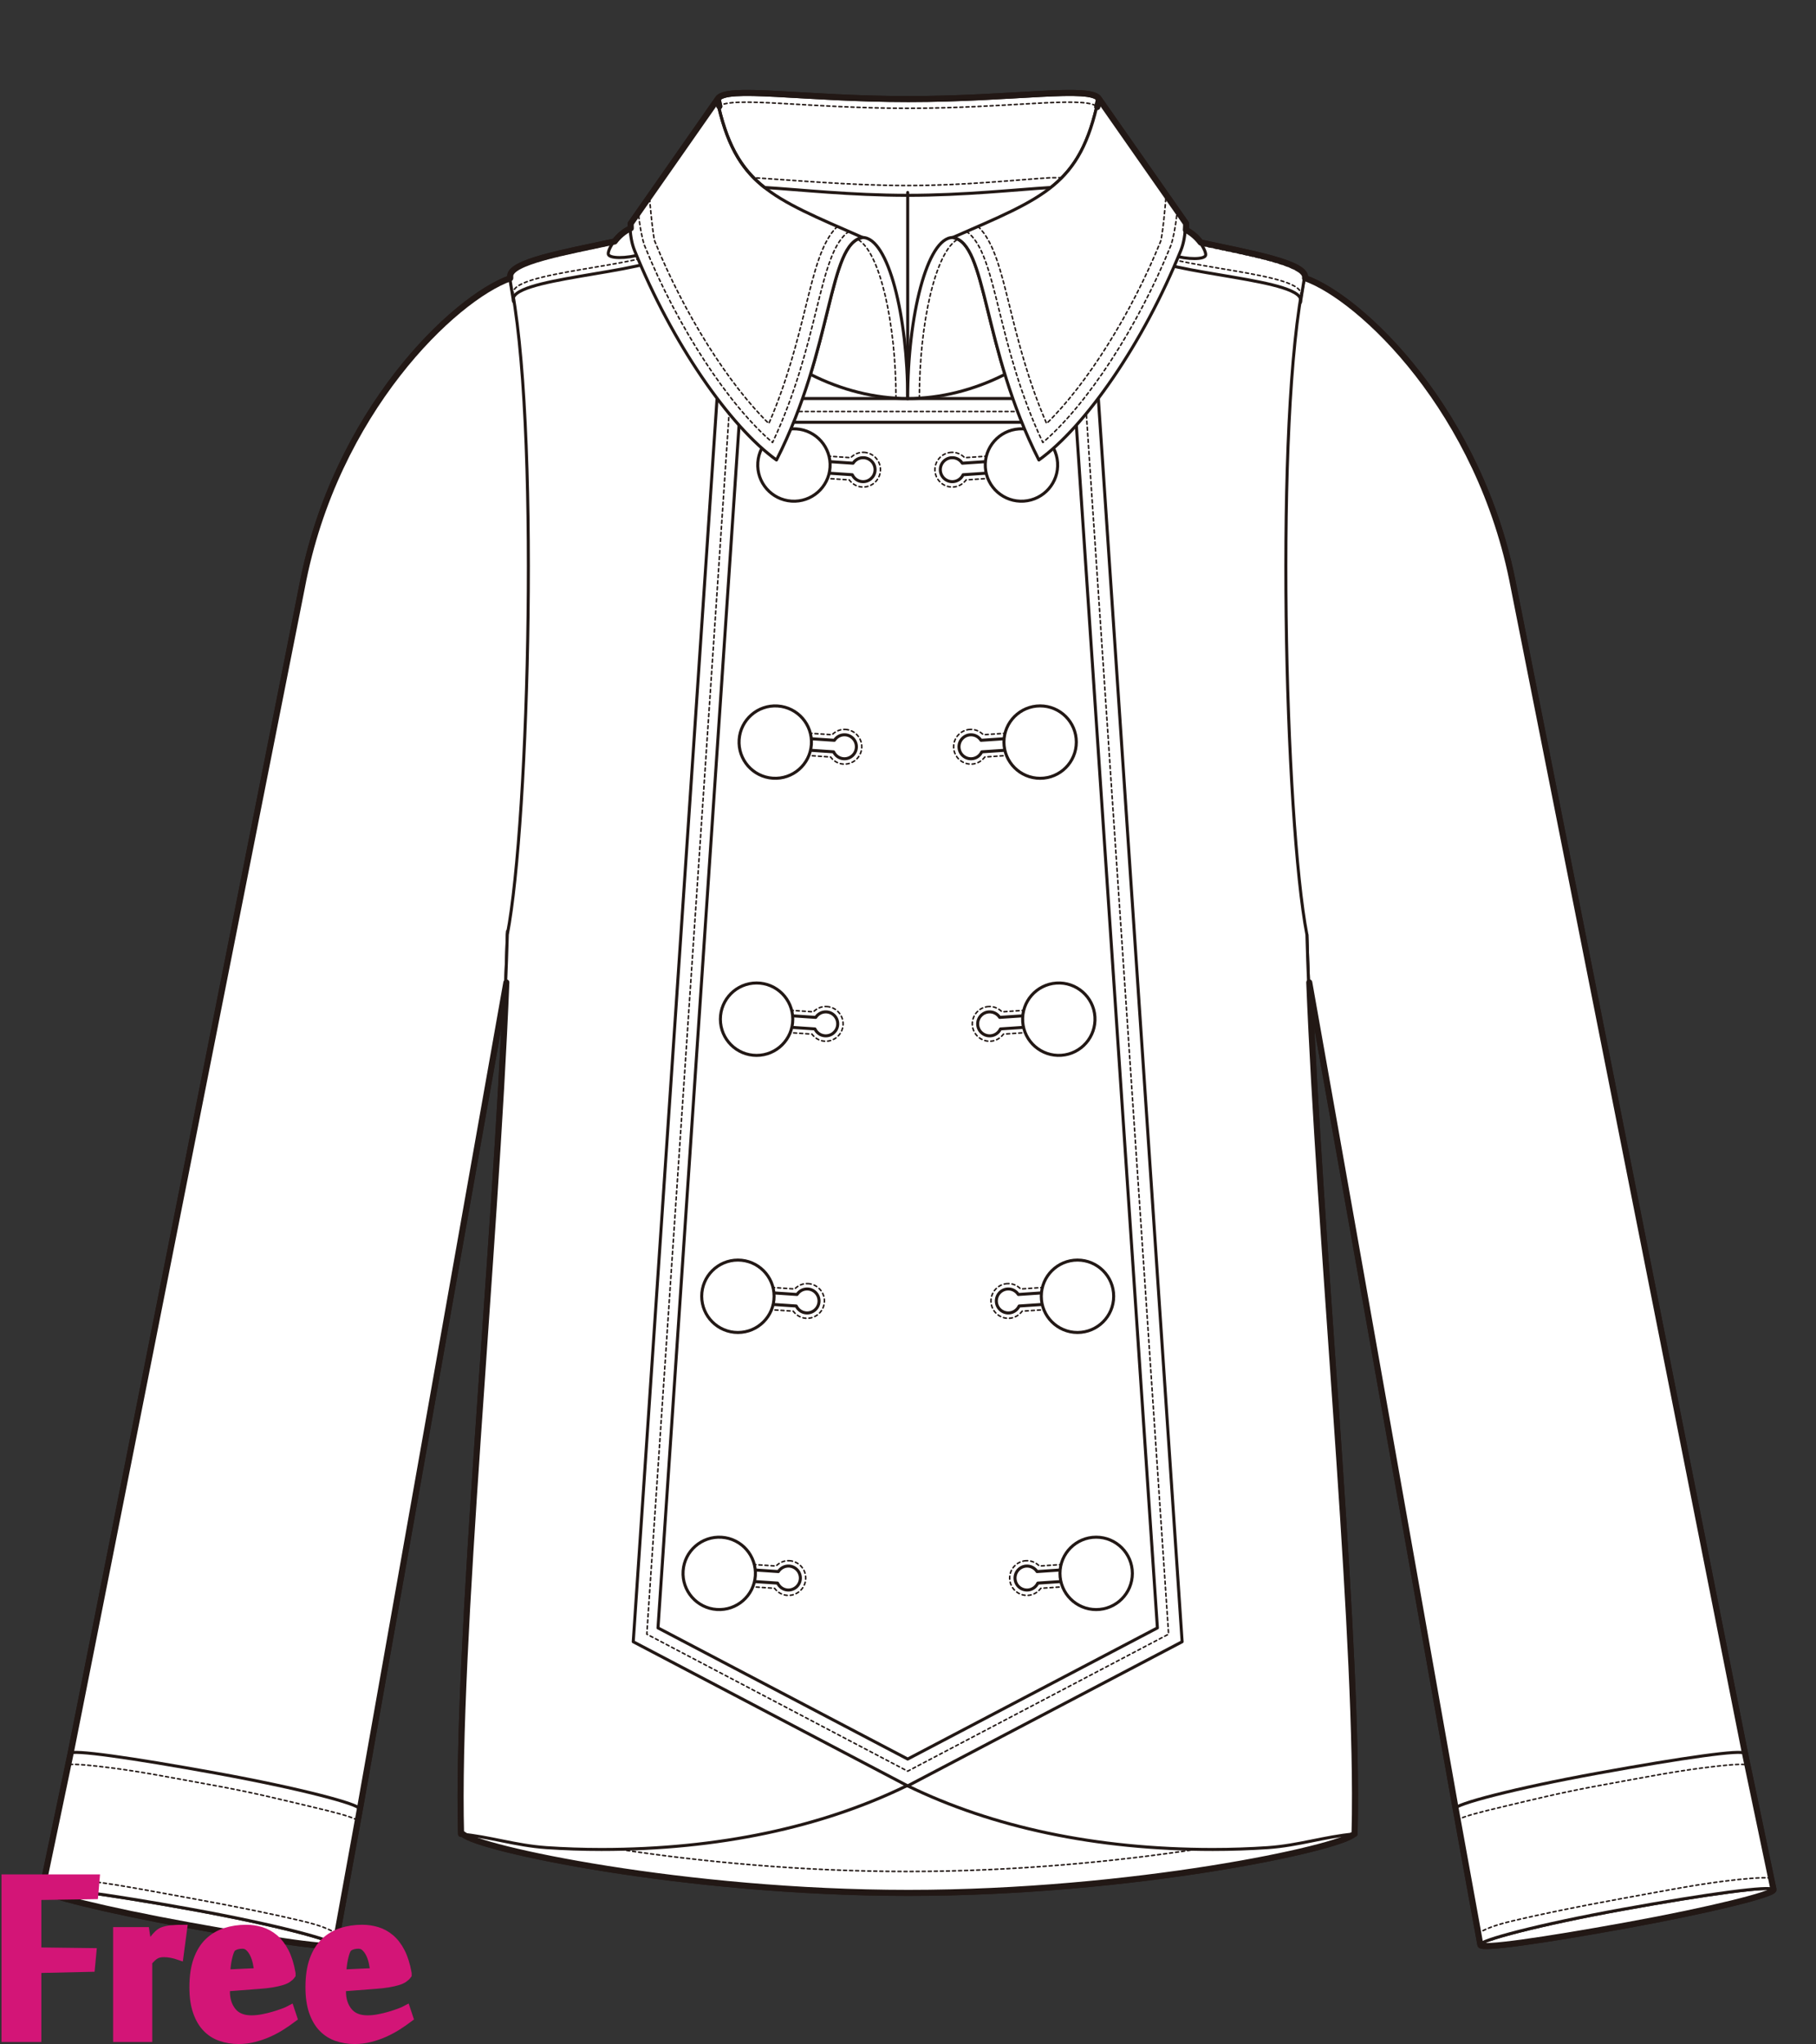 <?xml version="1.0" encoding="utf-8"?>
<!-- Generator: Adobe Illustrator 12.0.0, SVG Export Plug-In . SVG Version: 6.00 Build 51448)  -->
<!DOCTYPE svg PUBLIC "-//W3C//DTD SVG 1.1//EN" "http://www.w3.org/Graphics/SVG/1.1/DTD/svg11.dtd">
<svg  version="1.1" id="レイヤー_1" xmlns="http://www.w3.org/2000/svg" xmlns:xlink="http://www.w3.org/1999/xlink" width="600" height="675.129"
	 viewBox="0 0 600 675.129" overflow="visible" enable-background="new 0 0 600 675.129" xml:space="preserve">
<rect x="0" y="0" width="600" height="675.129" fill="#333333" stroke="none"/>
<rect fill="none" width="600" height="675"/>
<g>
	<path fill="#FFFFFF" stroke="#221815" stroke-width="2" stroke-linecap="round" stroke-linejoin="round" d="M576.543,579.148
		l-76.416-385.179c-10.951-58.227-50.553-95.63-68.92-102.091l-0.031-0.009c0.945-5.011-18.688-8.322-34.473-11.765
		c-1.152-1.534-2.813-3.119-4.896-4.163c0.048-0.681,0.078-1.374,0.078-2.087l-6.455-9.237c0-0.004,0-0.013,0-0.018l-0.012,0
		l-22.281-31.874c-0.188,0.904-0.386,1.781-0.587,2.638c0.201-0.857,0.399-1.734,0.587-2.638c-2.343-4.549-28.207,0-63.007,0
		c-34.798,0-60.665-4.549-63.008,0c0.173,0.821,0.353,1.614,0.534,2.394c0,0,0,0,0,0.001c-0.184-0.781-0.361-1.576-0.534-2.396
		l-28.745,41.127c0,0.524,0.017,1.039,0.043,1.546c-2.291,1.033-4.104,2.728-5.338,4.369c-15.796,3.443-35.439,6.757-34.473,11.772
		c-0.027,0.123-0.03,0.248-0.033,0.373c-18.408,6.552-57.896,43.923-68.831,102.055L23.332,579.148l-9.418,44.977
		c-0.268,1.467,20.787,6.746,48.564,11.789c27.779,5.046,48.012,7.945,48.277,6.479l7.5-41.3l0,0l0,0l0.668-3.677l48.371-272.93
		c-3.615,89.389-16.631,219.442-14.963,281.251c0.227,0.02,0.445,0.054,0.67,0.076c4.837,4.703,73.109,19.396,147.126,19.396
		c74.278,0,142.778-14.799,147.184-19.447c0.075-0.007,0.151-0.02,0.229-0.025c0.111-4.155,0.158-8.621,0.145-13.359
		c-0.142-65.629-11.729-184.385-15.108-267.899l48.376,272.937l0.668,3.677h-0.004h0.004l6.799,37.445h-0.002h0.002l0.697,3.854
		c0.269,1.466,20.498-1.434,48.277-6.479c27.781-5.043,48.833-10.322,48.566-11.789L576.543,579.148z"/>
	<path fill="#FFFFFF" stroke="#221815" stroke-linecap="round" stroke-linejoin="round" d="M430.977,91.904
		c18.367,6.461,57.969,43.864,68.92,102.092l76.416,385.18l-95.591,18.268l-58.268-328.757l1.206-51.398L414.803,95.79
		L430.977,91.904"/>
	<path fill="#FFFFFF" stroke="#221815" stroke-linecap="round" stroke-linejoin="round" d="M168.438,91.904
		c-18.37,6.461-57.972,43.864-68.923,102.092l-76.414,385.18l95.593,18.268l58.266-328.757l-1.205-51.398l8.855-121.498
		L168.438,91.904"/>
	<path fill="#FFFFFF" stroke="#221815" stroke-linecap="round" stroke-linejoin="round" d="M431.797,308.708
		c2.531,89.154,17.278,231.085,15.514,296.645c0,4.066-70.623,19.884-147.414,19.884c-76.79,0-147.41-15.817-147.41-19.884
		c-1.771-65.56,12.598-207.491,15.129-296.645c0.156-3.776-0.115,3.211,0,0"/>
	<path fill="#FFFFFF" stroke="#221815" stroke-linecap="round" stroke-linejoin="round" d="M299.902,589.867
		c27.951,13.613,62.069,21.004,100.788,21.004c6.167,0,12.251-0.207,18.237-0.609c10.252-0.723,18.744-3.643,28.383-4.498
		c1.77-65.559-12.982-207.904-15.514-297.056c-7.268-37.621-10.742-171.035-0.82-216.804l-67.002-20.641
		c-6.118,33.999-32.6,59.118-64.076,59.118C295.352,130.38,299.902,589.867,299.902,589.867z"/>
	<path fill="#FFFFFF" stroke="#221815" stroke-linecap="round" stroke-linejoin="round" d="M299.512,589.867
		c-27.951,13.613-62.07,21.004-100.791,21.004c-6.166,0-12.252-0.207-18.234-0.609c-10.253-0.723-18.744-3.643-28.385-4.498
		c-1.771-65.559,12.982-207.904,15.514-297.056c7.267-37.621,10.746-171.035,0.822-216.804l67-20.641
		c6.121,33.999,32.599,59.118,64.074,59.118C304.062,130.38,299.512,589.867,299.512,589.867z"/>
	<path fill="none" stroke="#221815" stroke-width="0.5" stroke-linecap="round" stroke-linejoin="round" stroke-dasharray="1" d="
		M395.332,610.807c-25.871,3.938-59.752,7.332-95.436,7.332c-35.352,0-68.93-3.334-94.704-7.224"/>
	<polygon fill="#FFFFFF" stroke="#221815" stroke-linecap="round" stroke-linejoin="round" points="299.898,589.866 209.224,542.26 
		236.91,131.632 299.898,131.632 362.887,131.632 390.572,542.26 	"/>
	
		<polygon fill="none" stroke="#221815" stroke-width="0.5" stroke-linecap="round" stroke-linejoin="round" stroke-dasharray="1" points="
		240.931,135.93 213.701,539.756 299.898,585.01 386.097,539.756 358.867,135.93 	"/>
	<path fill="#FFFFFF" stroke="#221815" stroke-linecap="round" stroke-linejoin="round" d="M244.248,139.48
		c-0.939,13.944-26.191,388.439-26.847,398.208c7.821,4.109,76.126,39.969,82.497,43.314c6.373-3.346,74.677-39.205,82.502-43.314
		c-0.66-9.769-25.91-384.263-26.85-398.208C344.095,139.48,255.701,139.48,244.248,139.48z"/>
	<path fill="none" stroke="#221815" stroke-width="0.5" stroke-linecap="round" stroke-linejoin="round" stroke-dasharray="1" d="
		M314.252,149.411c-3.025,0.204-5.349,2.73-5.349,5.718c0,0.127,0.003,0.257,0.012,0.39c0.103,1.528,0.796,2.924,1.948,3.932
		c1.154,1.008,2.632,1.506,4.16,1.403c1.683-0.112,3.183-0.998,4.174-2.337c1.611-0.109,23.627-1.594,23.627-1.594l-0.496-7.348
		c0,0-21.983,1.483-23.614,1.593C317.553,149.969,315.938,149.298,314.252,149.411z"/>
	<path fill="#FFFFFF" stroke="#221815" stroke-linecap="round" stroke-linejoin="round" d="M340.68,151.464l-22.729,1.533
		c-0.756-1.17-2.092-1.916-3.58-1.815c-2.182,0.147-3.832,2.035-3.685,4.216c0.146,2.183,2.034,3.833,4.217,3.686
		c1.488-0.101,2.714-1.019,3.303-2.279l22.729-1.534L340.68,151.464z"/>
	<path fill="#FFFFFF" stroke="#221815" stroke-linecap="round" stroke-linejoin="round" d="M325.555,154.395
		c0.445,6.588,6.147,11.57,12.735,11.125c6.587-0.444,11.569-6.145,11.127-12.732c-0.446-6.589-6.147-11.569-12.737-11.125
		C330.094,142.108,325.109,147.807,325.555,154.395z"/>
	<path fill="none" stroke="#221815" stroke-width="0.5" stroke-linecap="round" stroke-linejoin="round" stroke-dasharray="1" d="
		M285.548,149.411c3.021,0.204,5.347,2.73,5.347,5.718c0,0.127-0.006,0.257-0.016,0.39c-0.102,1.528-0.792,2.924-1.945,3.932
		c-1.156,1.008-2.633,1.506-4.162,1.403c-1.684-0.112-3.184-0.998-4.174-2.337c-1.609-0.109-23.625-1.594-23.625-1.594l0.495-7.348
		c0,0,21.983,1.483,23.616,1.593C282.242,149.969,283.857,149.298,285.548,149.411z"/>
	<path fill="#FFFFFF" stroke="#221815" stroke-linecap="round" stroke-linejoin="round" d="M259.119,151.464l22.729,1.533
		c0.752-1.17,2.089-1.916,3.579-1.815c2.181,0.147,3.831,2.035,3.687,4.216c-0.15,2.183-2.037,3.833-4.221,3.686
		c-1.486-0.101-2.711-1.019-3.305-2.279l-22.729-1.534L259.119,151.464z"/>
	<path fill="#FFFFFF" stroke="#221815" stroke-linecap="round" stroke-linejoin="round" d="M274.24,154.395
		c-0.445,6.588-6.145,11.57-12.73,11.125c-6.59-0.444-11.571-6.145-11.129-12.732c0.441-6.589,6.146-11.569,12.734-11.125
		C269.701,142.108,274.685,147.807,274.24,154.395z"/>
	<path fill="none" stroke="#221815" stroke-width="0.5" stroke-linecap="round" stroke-linejoin="round" stroke-dasharray="1" d="
		M279.376,240.931c3.024,0.205,5.35,2.731,5.35,5.719c0,0.129-0.005,0.259-0.013,0.388c-0.105,1.528-0.796,2.924-1.949,3.935
		c-1.154,1.006-2.629,1.505-4.16,1.402c-1.684-0.114-3.186-0.999-4.174-2.338c-1.607-0.109-23.628-1.595-23.628-1.595l0.496-7.347
		c0,0,21.985,1.483,23.616,1.593C276.074,241.488,277.688,240.817,279.376,240.931z"/>
	<path fill="#FFFFFF" stroke="#221815" stroke-linecap="round" stroke-linejoin="round" d="M252.949,242.986l22.728,1.533
		c0.753-1.168,2.091-1.915,3.579-1.816c2.184,0.147,3.832,2.036,3.686,4.218c-0.148,2.183-2.035,3.833-4.219,3.684
		c-1.486-0.099-2.71-1.017-3.305-2.278l-22.727-1.533L252.949,242.986z"/>
	<path fill="#FFFFFF" stroke="#221815" stroke-linecap="round" stroke-linejoin="round" d="M268.072,245.916
		c-0.445,6.588-6.146,11.57-12.733,11.125c-6.591-0.443-11.57-6.144-11.128-12.732c0.445-6.589,6.148-11.568,12.732-11.125
		C263.533,233.629,268.515,239.328,268.072,245.916z"/>
	<path fill="none" stroke="#221815" stroke-width="0.5" stroke-linecap="round" stroke-linejoin="round" stroke-dasharray="1" d="
		M273.206,332.453c3.022,0.204,5.35,2.73,5.35,5.719c0,0.128-0.005,0.258-0.013,0.389c-0.102,1.528-0.797,2.924-1.949,3.932
		c-1.152,1.01-2.63,1.507-4.16,1.404c-1.682-0.112-3.182-0.998-4.178-2.338c-1.608-0.108-23.625-1.596-23.625-1.596l0.496-7.346
		c0,0,21.986,1.48,23.615,1.591C269.902,333.011,271.52,332.339,273.206,332.453z"/>
	<path fill="#FFFFFF" stroke="#221815" stroke-linecap="round" stroke-linejoin="round" d="M246.778,334.506l22.727,1.533
		c0.755-1.169,2.095-1.915,3.579-1.815c2.184,0.146,3.832,2.034,3.688,4.216c-0.149,2.183-2.038,3.832-4.22,3.685
		c-1.487-0.1-2.712-1.018-3.301-2.277l-22.73-1.534L246.778,334.506z"/>
	<circle fill="#FFFFFF" stroke="#221815" stroke-linecap="round" stroke-linejoin="round" cx="249.972" cy="336.634" r="11.958"/>
	<path fill="none" stroke="#221815" stroke-width="0.5" stroke-linecap="round" stroke-linejoin="round" stroke-dasharray="1" d="
		M267.034,423.975c3.022,0.205,5.35,2.731,5.35,5.719c0,0.129-0.005,0.257-0.015,0.388c-0.102,1.528-0.795,2.926-1.947,3.933
		c-1.154,1.008-2.629,1.507-4.16,1.402c-1.684-0.111-3.184-0.996-4.173-2.337c-1.61-0.108-23.63-1.593-23.63-1.593l0.498-7.348
		c0,0,21.984,1.482,23.615,1.593C263.732,424.531,265.348,423.859,267.034,423.975z"/>
	<path fill="#FFFFFF" stroke="#221815" stroke-linecap="round" stroke-linejoin="round" d="M240.607,426.027l22.728,1.533
		c0.753-1.17,2.091-1.916,3.579-1.814c2.184,0.146,3.834,2.035,3.687,4.217c-0.147,2.183-2.037,3.831-4.218,3.685
		c-1.49-0.101-2.712-1.019-3.305-2.28l-22.729-1.533L240.607,426.027z"/>
	<circle fill="#FFFFFF" stroke="#221815" stroke-linecap="round" stroke-linejoin="round" cx="243.801" cy="428.154" r="11.957"/>
	<path fill="none" stroke="#221815" stroke-width="0.5" stroke-linecap="round" stroke-linejoin="round" stroke-dasharray="1" d="
		M260.863,515.496c3.023,0.204,5.349,2.73,5.349,5.719c0,0.128-0.007,0.258-0.013,0.389c-0.102,1.527-0.795,2.924-1.947,3.932
		c-1.156,1.008-2.631,1.507-4.16,1.402c-1.683-0.111-3.186-0.996-4.176-2.337c-1.608-0.108-23.627-1.595-23.627-1.595l0.495-7.347
		c0,0,21.985,1.483,23.616,1.593C257.56,516.053,259.174,515.381,260.863,515.496z"/>
	<path fill="#FFFFFF" stroke="#221815" stroke-linecap="round" stroke-linejoin="round" d="M234.437,517.55l22.727,1.532
		c0.753-1.17,2.091-1.916,3.579-1.816c2.184,0.148,3.832,2.035,3.688,4.217c-0.147,2.184-2.037,3.834-4.222,3.686
		c-1.485-0.101-2.71-1.018-3.303-2.279l-22.727-1.533L234.437,517.55z"/>
	<path fill="#FFFFFF" stroke="#221815" stroke-linecap="round" stroke-linejoin="round" d="M249.559,520.48
		c-0.445,6.587-6.146,11.569-12.732,11.124c-6.59-0.443-11.571-6.144-11.129-12.733c0.445-6.588,6.146-11.568,12.736-11.123
		C245.02,508.193,250.004,513.892,249.559,520.48z"/>
	<path fill="none" stroke="#221815" stroke-width="0.5" stroke-linecap="round" stroke-linejoin="round" stroke-dasharray="1" d="
		M320.424,240.931c-3.025,0.205-5.35,2.731-5.35,5.719c0,0.129,0.004,0.259,0.014,0.388c0.102,1.528,0.793,2.924,1.945,3.935
		c1.156,1.006,2.633,1.505,4.161,1.402c1.685-0.114,3.185-0.999,4.175-2.338c1.611-0.109,23.629-1.595,23.629-1.595l-0.498-7.347
		c0,0-21.982,1.483-23.616,1.593C323.725,241.488,322.109,240.817,320.424,240.931z"/>
	<path fill="#FFFFFF" stroke="#221815" stroke-linecap="round" stroke-linejoin="round" d="M346.853,242.986l-22.729,1.533
		c-0.754-1.168-2.094-1.915-3.58-1.816c-2.184,0.147-3.832,2.036-3.686,4.218c0.146,2.183,2.036,3.833,4.217,3.684
		c1.488-0.099,2.713-1.017,3.305-2.278l22.728-1.533L346.853,242.986z"/>
	<circle fill="#FFFFFF" stroke="#221815" stroke-linecap="round" stroke-linejoin="round" cx="343.657" cy="245.112" r="11.958"/>
	<path fill="none" stroke="#221815" stroke-width="0.5" stroke-linecap="round" stroke-linejoin="round" stroke-dasharray="1" d="
		M326.594,332.453c-3.023,0.204-5.349,2.73-5.349,5.719c0,0.128,0.003,0.258,0.013,0.389c0.102,1.528,0.793,2.924,1.949,3.932
		c1.152,1.01,2.63,1.507,4.159,1.404c1.684-0.112,3.183-0.998,4.174-2.338c1.61-0.108,23.626-1.596,23.626-1.596l-0.494-7.346
		c0,0-21.984,1.48-23.615,1.591C329.896,333.011,328.279,332.339,326.594,332.453z"/>
	<path fill="#FFFFFF" stroke="#221815" stroke-linecap="round" stroke-linejoin="round" d="M353.02,334.506l-22.726,1.533
		c-0.755-1.169-2.093-1.915-3.583-1.815c-2.18,0.146-3.828,2.034-3.683,4.216c0.146,2.183,2.036,3.832,4.22,3.685
		c1.485-0.1,2.709-1.018,3.301-2.277l22.729-1.534L353.02,334.506z"/>
	<path fill="#FFFFFF" stroke="#221815" stroke-linecap="round" stroke-linejoin="round" d="M337.898,337.438
		c0.443,6.587,6.145,11.569,12.733,11.124c6.589-0.443,11.569-6.146,11.127-12.734c-0.444-6.588-6.149-11.567-12.735-11.124
		C342.438,325.15,337.453,330.848,337.898,337.438z"/>
	<path fill="none" stroke="#221815" stroke-width="0.5" stroke-linecap="round" stroke-linejoin="round" stroke-dasharray="1" d="
		M332.764,423.975c-3.023,0.205-5.348,2.731-5.348,5.719c0,0.129,0.004,0.257,0.012,0.388c0.104,1.528,0.799,2.926,1.946,3.933
		c1.157,1.008,2.633,1.507,4.162,1.402c1.684-0.111,3.184-0.996,4.173-2.337c1.611-0.108,23.629-1.593,23.629-1.593l-0.498-7.348
		c0,0-21.981,1.482-23.615,1.593C336.068,424.531,334.45,423.859,332.764,423.975z"/>
	<path fill="#FFFFFF" stroke="#221815" stroke-linecap="round" stroke-linejoin="round" d="M359.193,426.027l-22.729,1.533
		c-0.758-1.17-2.094-1.916-3.58-1.814c-2.185,0.146-3.832,2.035-3.686,4.217c0.146,2.183,2.037,3.831,4.216,3.685
		c1.491-0.101,2.716-1.019,3.305-2.28l22.729-1.533L359.193,426.027z"/>
	<circle fill="#FFFFFF" stroke="#221815" stroke-linecap="round" stroke-linejoin="round" cx="355.999" cy="428.154" r="11.958"/>
	<path fill="none" stroke="#221815" stroke-width="0.5" stroke-linecap="round" stroke-linejoin="round" stroke-dasharray="1" d="
		M338.936,515.496c-3.023,0.204-5.35,2.73-5.35,5.719c0,0.128,0.006,0.258,0.013,0.389c0.102,1.527,0.796,2.924,1.948,3.932
		c1.153,1.008,2.631,1.507,4.161,1.402c1.684-0.111,3.182-0.996,4.174-2.337c1.61-0.108,23.628-1.595,23.628-1.595l-0.496-7.347
		c0,0-21.985,1.483-23.616,1.593C342.238,516.053,340.623,515.381,338.936,515.496z"/>
	<path fill="#FFFFFF" stroke="#221815" stroke-linecap="round" stroke-linejoin="round" d="M365.359,517.55l-22.725,1.532
		c-0.754-1.17-2.09-1.916-3.58-1.816c-2.185,0.148-3.832,2.035-3.685,4.217c0.146,2.184,2.038,3.834,4.218,3.686
		c1.487-0.101,2.711-1.018,3.302-2.279l22.729-1.533L365.359,517.55z"/>
	<circle fill="#FFFFFF" stroke="#221815" stroke-linecap="round" stroke-linejoin="round" cx="362.169" cy="519.676" r="11.958"/>
	<path fill="#FFFFFF" stroke="#221815" stroke-linecap="round" stroke-linejoin="round" d="M110.525,642.418
		c-0.266,1.467-20.498-1.432-48.277-6.477c-27.778-5.045-48.83-10.325-48.564-11.792c0.266-1.466,21.749,1.435,49.527,6.479
		C90.992,635.672,110.792,640.953,110.525,642.418z"/>
	<path fill="#FFFFFF" stroke="#221815" stroke-linecap="round" stroke-linejoin="round" d="M110.525,642.418l8.168-44.975
		c0.265-1.467-19.533-6.744-47.314-11.79c-27.779-5.044-48.012-7.945-48.278-6.478l-9.417,44.974
		c0.266-1.466,21.749,1.435,49.527,6.479C90.992,635.672,110.792,640.953,110.525,642.418z"/>
	<linearGradient id="XMLID_2_" gradientUnits="userSpaceOnUse" x1="299.897" y1="144.144" x2="299.897" y2="144.144">
		<stop  offset="0" style="stop-color:#FFFFFF"/>
		<stop  offset="0.19" style="stop-color:#FFFDFC"/>
		<stop  offset="0.345" style="stop-color:#FEF7F2"/>
		<stop  offset="0.489" style="stop-color:#FDEDE0"/>
		<stop  offset="0.626" style="stop-color:#FBDFC8"/>
		<stop  offset="0.757" style="stop-color:#F9CDA9"/>
		<stop  offset="0.883" style="stop-color:#F6B783"/>
		<stop  offset="1" style="stop-color:#F39E59"/>
	</linearGradient>
	<path fill="url(#XMLID_2_)" stroke="#221815" stroke-linecap="round" stroke-linejoin="round" d="M299.896,144.145"/>
	<path fill="none" stroke="#221815" stroke-width="0.5" stroke-linecap="round" stroke-linejoin="round" stroke-dasharray="1" d="
		M111.225,638.566c-2.553-1.265-4.525-2.44-11.766-4.154c-9.472-2.24-22.116-4.826-35.614-7.275
		c-13.493-2.451-23.735-4.479-33.388-5.709c-7.264-0.927-13.09-1.398-15.938-1.143"/>
	<path fill="none" stroke="#221815" stroke-width="0.5" stroke-linecap="round" stroke-linejoin="round" stroke-dasharray="1" d="
		M118.025,601.122c-2.555-1.267-7.03-2.441-14.273-4.156c-9.468-2.241-19.609-4.825-33.106-7.275
		c-13.493-2.45-23.735-4.478-33.389-5.709c-7.265-0.927-11.836-1.398-14.683-1.142"/>
	<path fill="#FFFFFF" stroke="#221815" stroke-linecap="round" stroke-linejoin="round" d="M488.887,642.418
		c0.268,1.467,20.498-1.432,48.276-6.477c27.782-5.045,48.833-10.325,48.566-11.792c-0.267-1.466-21.751,1.435-49.529,6.479
		C508.418,635.672,488.621,640.953,488.887,642.418z"/>
	<path fill="#FFFFFF" stroke="#221815" stroke-linecap="round" stroke-linejoin="round" d="M488.887,642.418l-8.165-44.975
		c-0.267-1.467,19.53-6.744,47.312-11.79c27.781-5.044,48.011-7.945,48.279-6.478l9.417,44.974
		c-0.267-1.466-21.751,1.435-49.529,6.479C508.418,635.672,488.621,640.953,488.887,642.418z"/>
	<path fill="none" stroke="#221815" stroke-width="0.5" stroke-linecap="round" stroke-linejoin="round" stroke-dasharray="1" d="
		M488.188,638.566c2.553-1.265,4.525-2.44,11.768-4.154c9.472-2.24,22.115-4.826,35.611-7.275
		c13.494-2.451,23.738-4.479,33.391-5.709c7.26-0.927,13.09-1.398,15.936-1.143"/>
	<path fill="none" stroke="#221815" stroke-width="0.5" stroke-linecap="round" stroke-linejoin="round" stroke-dasharray="1" d="
		M481.387,601.122c2.555-1.267,7.029-2.441,14.275-4.156c9.468-2.241,19.607-4.825,33.104-7.275s23.737-4.478,33.391-5.709
		c7.262-0.927,11.838-1.398,14.684-1.142"/>
	
		<line fill="none" stroke="#221815" stroke-linecap="round" stroke-linejoin="round" x1="299.898" y1="131.632" x2="299.898" y2="63.571"/>
	<g>
		<path fill="#FFFFFF" stroke="#221815" stroke-linecap="round" stroke-linejoin="round" d="M221.031,73.936
			c-7.416,6.364-55.549,10.063-52.594,17.968l1.229,7.696c-2.953-7.909,44.268-9.074,52.589-15.976L221.031,73.936z"/>
		<path fill="none" stroke="#221815" stroke-width="0.5" stroke-linecap="round" stroke-linejoin="round" stroke-dasharray="1" d="
			M221.031,74.656c-7.416,6.364-55.549,10.063-52.594,17.964"/>
		<path fill="none" stroke="#221815" stroke-width="0.5" stroke-linecap="round" stroke-linejoin="round" stroke-dasharray="1" d="
			M169.666,97.439c-2.953-7.906,44.268-9.072,52.589-15.973"/>
		<path fill="#FFFFFF" stroke="#221815" stroke-linecap="round" stroke-linejoin="round" d="M200.99,84.009
			c-0.39-1.331,2.898-7.459,8.669-9.14c5.771-1.685,11.833,1.71,12.226,3.044c0.392,1.332-3.775,4.277-9.547,5.96
			C206.568,85.56,201.379,85.343,200.99,84.009z"/>
	</g>
	<g>
		<path fill="#FFFFFF" stroke="#221815" stroke-linecap="round" stroke-linejoin="round" d="M378.293,74.271
			c7.414,6.364,55.547,10.063,52.592,17.968l-1.229,7.695c2.952-7.909-44.267-9.073-52.59-15.976L378.293,74.271z"/>
		<path fill="none" stroke="#221815" stroke-width="0.5" stroke-linecap="round" stroke-linejoin="round" stroke-dasharray="1" d="
			M378.293,74.991c7.414,6.364,55.547,10.061,52.592,17.962"/>
		<path fill="none" stroke="#221815" stroke-width="0.5" stroke-linecap="round" stroke-linejoin="round" stroke-dasharray="1" d="
			M429.656,97.773c2.952-7.904-44.267-9.072-52.59-15.972"/>
		<path fill="#FFFFFF" stroke="#221815" stroke-linecap="round" stroke-linejoin="round" d="M398.33,84.343
			c0.391-1.332-2.896-7.459-8.667-9.14c-5.771-1.684-11.834,1.71-12.226,3.043c-0.393,1.332,3.776,4.278,9.547,5.962
			C392.754,85.893,397.942,85.677,398.33,84.343z"/>
	</g>
	<path fill="#FFFFFF" stroke="#221815" stroke-linecap="round" stroke-linejoin="round" d="M299.898,131.632
		c0-27.184-6.402-53.19-14.906-53.19c-8.369,1.375-9.641,20.484-17.215,45.215C277.941,128.806,289.059,131.632,299.898,131.632z"/>
	<path fill="none" stroke="#221815" stroke-width="0.5" stroke-linecap="round" stroke-linejoin="round" stroke-dasharray="1" d="
		M296.037,131.632c0-24.822-5.34-48.66-12.739-52.618"/>
	<path fill="#FFFFFF" stroke="#221815" stroke-linecap="round" stroke-linejoin="round" d="M256.547,151.936
		c-15.395-11.058-34.543-38.652-46.93-69.302c-0.91-2.241-1.471-5.335-1.471-8.753l28.744-41.127
		c5.99,28.443,17.748,32.39,48.102,45.689c0.428,0.205-0.427-0.281,0,0C273.613,80.312,275.353,114.955,256.547,151.936z"/>
	<path fill="#FFFFFF" stroke="#221815" stroke-linecap="round" stroke-linejoin="round" d="M299.898,131.632
		c0-27.184,6.402-53.19,14.908-53.19c8.367,1.375,9.639,20.484,17.213,45.215C321.857,128.806,310.74,131.632,299.898,131.632z"/>
	<path fill="none" stroke="#221815" stroke-linecap="round" stroke-linejoin="round" d="M252.605,61.925
		c-7.967-6.293-12.615-14.453-15.715-29.172c2.344-4.549,28.211,0,63.008,0c34.801,0,60.665-4.549,63.008,0
		c-3.098,14.72-7.745,22.879-15.713,29.172l-0.008,0c-11.547,0.707-28.452,2.59-47.287,2.59
		C281.061,64.515,264.152,62.632,252.605,61.925L252.605,61.925z"/>
	<path fill="none" stroke="#221815" stroke-width="0.5" stroke-linecap="round" stroke-linejoin="round" stroke-dasharray="1" d="
		M350.813,58.69l-3.627,0.003c-11.547,0.706-28.452,2.587-47.287,2.587c-18.838,0-39.373-1.881-50.921-2.587"/>
	<path fill="none" stroke="#221815" stroke-width="0.5" stroke-linecap="round" stroke-linejoin="round" stroke-dasharray="1" d="
		M237.422,35.149c4.436-3.486,29.429,0.619,62.477,0.619c32.625,0,57.398-3.998,62.297-0.751"/>
	<path fill="#FFFFFF" stroke="#221815" stroke-linecap="round" stroke-linejoin="round" d="M343.248,151.936
		c15.398-11.058,34.545-38.652,46.933-69.302c0.911-2.241,1.474-5.335,1.474-8.753l-28.748-41.127
		c-5.988,28.443-17.744,32.39-48.1,45.689c-0.428,0.205,0.426-0.281,0,0C326.184,80.312,324.443,114.955,343.248,151.936z"/>
	<path fill="none" stroke="#221815" stroke-width="0.5" stroke-linecap="round" stroke-linejoin="round" stroke-dasharray="1" d="
		M276.649,74.789c-5.148,5.028-7.428,14.263-10.47,26.599c-2.695,10.93-6.015,24.284-12.157,38.506
		c-13.306-12.988-28.034-36.325-37.676-60.175c-0.528-1.307-1.731-12.749-1.731-15.094"/>
	<path fill="none" stroke="#221815" stroke-width="0.5" stroke-linecap="round" stroke-linejoin="round" stroke-dasharray="1" d="
		M323.162,74.789c5.15,5.028,7.428,14.263,10.471,26.599c2.693,10.93,6.015,24.284,12.158,38.506
		c13.303-12.988,28.036-36.325,37.673-60.175c0.534-1.307,1.735-12.749,1.735-15.094"/>
	<path fill="none" stroke="#221815" stroke-width="0.5" stroke-linecap="round" stroke-linejoin="round" stroke-dasharray="1" d="
		M280.438,76.451c-5.207,3.726-7.542,12.981-10.722,25.867c-3.076,12.471-6.895,27.764-14.469,43.838
		c-14.511-12.32-31.424-38.16-42.265-64.98c-0.757-1.862-2.018-8.553-2.018-11.329"/>
	<path fill="none" stroke="#221815" stroke-width="0.5" stroke-linecap="round" stroke-linejoin="round" stroke-dasharray="1" d="
		M319.354,76.451c5.209,3.726,7.545,12.981,10.723,25.867c3.074,12.471,6.893,27.764,14.471,43.838
		c14.507-12.32,31.424-38.16,42.264-64.98c0.754-1.862,2.018-8.553,2.018-11.329"/>
	<path fill="none" stroke="#221815" stroke-width="0.5" stroke-linecap="round" stroke-linejoin="round" stroke-dasharray="1" d="
		M303.75,131.632c0-24.822,5.338-48.66,12.74-52.618"/>
	<path fill="none" stroke="#221815" stroke-width="2" stroke-linecap="round" stroke-linejoin="round" d="M576.541,579.148
		l-76.415-385.179c-10.952-58.227-50.554-95.63-68.921-102.091l-0.031-0.009c0.945-5.011-18.688-8.322-34.473-11.765
		c-1.152-1.534-2.813-3.119-4.896-4.163c0.048-0.681,0.079-1.374,0.079-2.087l-6.455-9.237c0-0.004,0-0.013,0-0.018l-0.013,0
		l-22.28-31.874c-0.188,0.904-0.386,1.781-0.588,2.638c0.202-0.857,0.399-1.734,0.588-2.638c-2.343-4.549-28.208,0-63.008,0
		c-34.797,0-60.665-4.549-63.008,0c0.174,0.821,0.353,1.614,0.534,2.394c0,0,0,0,0,0.001c-0.184-0.781-0.36-1.576-0.534-2.396
		l-28.745,41.127c0,0.524,0.018,1.039,0.043,1.546c-2.291,1.033-4.104,2.728-5.338,4.369c-15.795,3.443-35.439,6.757-34.473,11.772
		c-0.026,0.123-0.029,0.248-0.033,0.373c-18.408,6.552-57.896,43.923-68.83,102.055L23.33,579.148l-9.418,44.977
		c-0.267,1.467,20.787,6.746,48.565,11.789c27.778,5.046,48.011,7.945,48.276,6.479l7.5-41.3l0,0l0,0l0.668-3.677l48.372-272.93
		c-3.616,89.389-16.632,219.442-14.964,281.251c0.227,0.02,0.445,0.054,0.67,0.076c4.838,4.703,73.109,19.396,147.127,19.396
		c74.279,0,142.779-14.799,147.184-19.447c0.074-0.007,0.15-0.02,0.229-0.025c0.111-4.155,0.16-8.621,0.145-13.359
		c-0.141-65.629-11.729-184.385-15.107-267.899l48.375,272.937l0.668,3.677h-0.004h0.004l6.799,37.445h-0.002h0.002l0.697,3.854
		c0.269,1.466,20.498-1.434,48.277-6.479c27.781-5.043,48.833-10.322,48.566-11.789L576.541,579.148z"/>
</g>
<g>
	<path fill="#D31577" stroke="#D31577" stroke-width="3" d="M12.159,672.959H2V620.6h29.416l-0.455,5.189l-18.802,0.281v18.643
		l18.177,0.23l-0.453,4.842l-17.724,0.398V672.959z"/>
	<path fill="#D31577" stroke="#D31577" stroke-width="3" d="M59.162,645.846c-0.764-0.266-1.584-0.48-2.46-0.652
		c-0.877-0.17-1.716-0.256-2.517-0.256c-0.572,0-1.09,0.049-1.547,0.145c-0.457,0.092-0.886,0.256-1.287,0.482
		s-0.801,0.529-1.201,0.906c-0.401,0.383-0.849,0.836-1.344,1.365v25.123H38.87v-34.943h9.017l0.862,5.568h0.058
		c0.264-0.418,0.584-0.9,0.963-1.449c0.377-0.549,0.783-1.098,1.217-1.648c0.436-0.547,0.889-1.049,1.359-1.504
		c0.471-0.453,0.954-0.775,1.446-0.967c0.867-0.32,1.849-0.531,2.944-0.631c1.097-0.1,2.285-0.15,3.57-0.15L59.162,645.846z"/>
	<path fill="#D31577" stroke="#D31577" stroke-width="3" d="M81.334,637.234c1.667,0,3.285,0.236,4.857,0.709
		c1.57,0.473,3.02,1.266,4.345,2.379c1.325,1.115,2.47,2.605,3.437,4.477c0.965,1.871,1.694,4.203,2.188,6.998v0.453
		c-0.304,0.416-0.712,0.795-1.224,1.135c-0.511,0.34-1.183,0.635-2.017,0.877c-0.834,0.248-1.856,0.475-3.067,0.682
		c-1.211,0.209-2.67,0.369-4.373,0.482l-11.02,0.85v1.475c0,2.719,0.719,4.965,2.158,6.742c1.439,1.773,3.597,2.662,6.475,2.662
		c1.174,0,2.406-0.121,3.693-0.367s2.508-0.539,3.663-0.881c1.155-0.34,2.213-0.691,3.18-1.051c0.966-0.359,1.695-0.672,2.188-0.938
		l0.853,2.557c-1.06,0.799-2.253,1.629-3.579,2.486c-1.326,0.859-2.746,1.633-4.26,2.32c-1.516,0.686-3.114,1.25-4.799,1.689
		c-1.686,0.439-3.42,0.658-5.198,0.658c-2.083,0-4.028-0.311-5.832-0.938c-1.803-0.623-3.362-1.615-4.675-2.98
		c-1.313-1.361-2.348-3.141-3.107-5.336c-0.761-2.193-1.142-4.863-1.142-8.006c0-3.521,0.437-6.5,1.312-8.941
		c0.875-2.443,2.092-4.41,3.651-5.906c1.56-1.494,3.392-2.582,5.499-3.266C76.645,637.576,78.91,637.234,81.334,637.234z
		 M76.617,643.168c-0.266,0.229-0.521,0.654-0.768,1.279s-0.465,1.363-0.652,2.215c-0.19,0.852-0.342,1.742-0.455,2.67
		c-0.114,0.928-0.17,1.826-0.17,2.697l10.964-0.514c-0.115-1.02-0.286-2.08-0.513-3.18c-0.228-1.098-0.559-2.1-0.994-3.01
		c-0.438-0.908-0.977-1.664-1.619-2.271c-0.645-0.605-1.42-0.908-2.327-0.908c-0.646,0-1.25,0.074-1.819,0.227
		C77.695,642.523,77.146,642.789,76.617,643.168z"/>
	<path fill="#D31577" stroke="#D31577" stroke-width="3" d="M119.678,637.234c1.666,0,3.285,0.236,4.857,0.709
		c1.57,0.473,3.02,1.266,4.345,2.379c1.326,1.115,2.47,2.605,3.437,4.477c0.965,1.871,1.695,4.203,2.188,6.998v0.453
		c-0.304,0.416-0.712,0.795-1.223,1.135c-0.512,0.34-1.184,0.635-2.018,0.877c-0.832,0.248-1.854,0.475-3.064,0.682
		c-1.213,0.209-2.672,0.369-4.375,0.482l-11.02,0.85v1.475c0,2.719,0.719,4.965,2.157,6.742c1.438,1.773,3.597,2.662,6.476,2.662
		c1.174,0,2.405-0.121,3.692-0.367c1.288-0.246,2.509-0.539,3.663-0.881c1.156-0.34,2.214-0.691,3.182-1.051
		c0.965-0.359,1.695-0.672,2.187-0.938l0.853,2.557c-1.061,0.799-2.254,1.629-3.578,2.486c-1.328,0.859-2.748,1.633-4.261,2.32
		c-1.515,0.686-3.114,1.25-4.799,1.689s-3.419,0.658-5.199,0.658c-2.083,0-4.026-0.311-5.831-0.938
		c-1.805-0.623-3.363-1.615-4.676-2.98c-1.313-1.361-2.348-3.141-3.109-5.336c-0.76-2.193-1.141-4.863-1.141-8.006
		c0-3.521,0.436-6.5,1.313-8.941c0.873-2.443,2.092-4.41,3.65-5.906c1.561-1.494,3.391-2.582,5.499-3.266
		C114.988,637.576,117.253,637.234,119.678,637.234z M114.961,643.168c-0.266,0.229-0.521,0.654-0.768,1.279
		c-0.248,0.625-0.465,1.363-0.652,2.215c-0.189,0.852-0.342,1.742-0.456,2.67c-0.112,0.928-0.169,1.826-0.169,2.697l10.964-0.514
		c-0.116-1.02-0.286-2.08-0.513-3.18c-0.227-1.098-0.559-2.1-0.994-3.01c-0.436-0.908-0.975-1.664-1.619-2.271
		c-0.645-0.605-1.42-0.908-2.327-0.908c-0.644,0-1.25,0.074-1.819,0.227C116.039,642.523,115.492,642.789,114.961,643.168z"/>
</g>
</svg>
